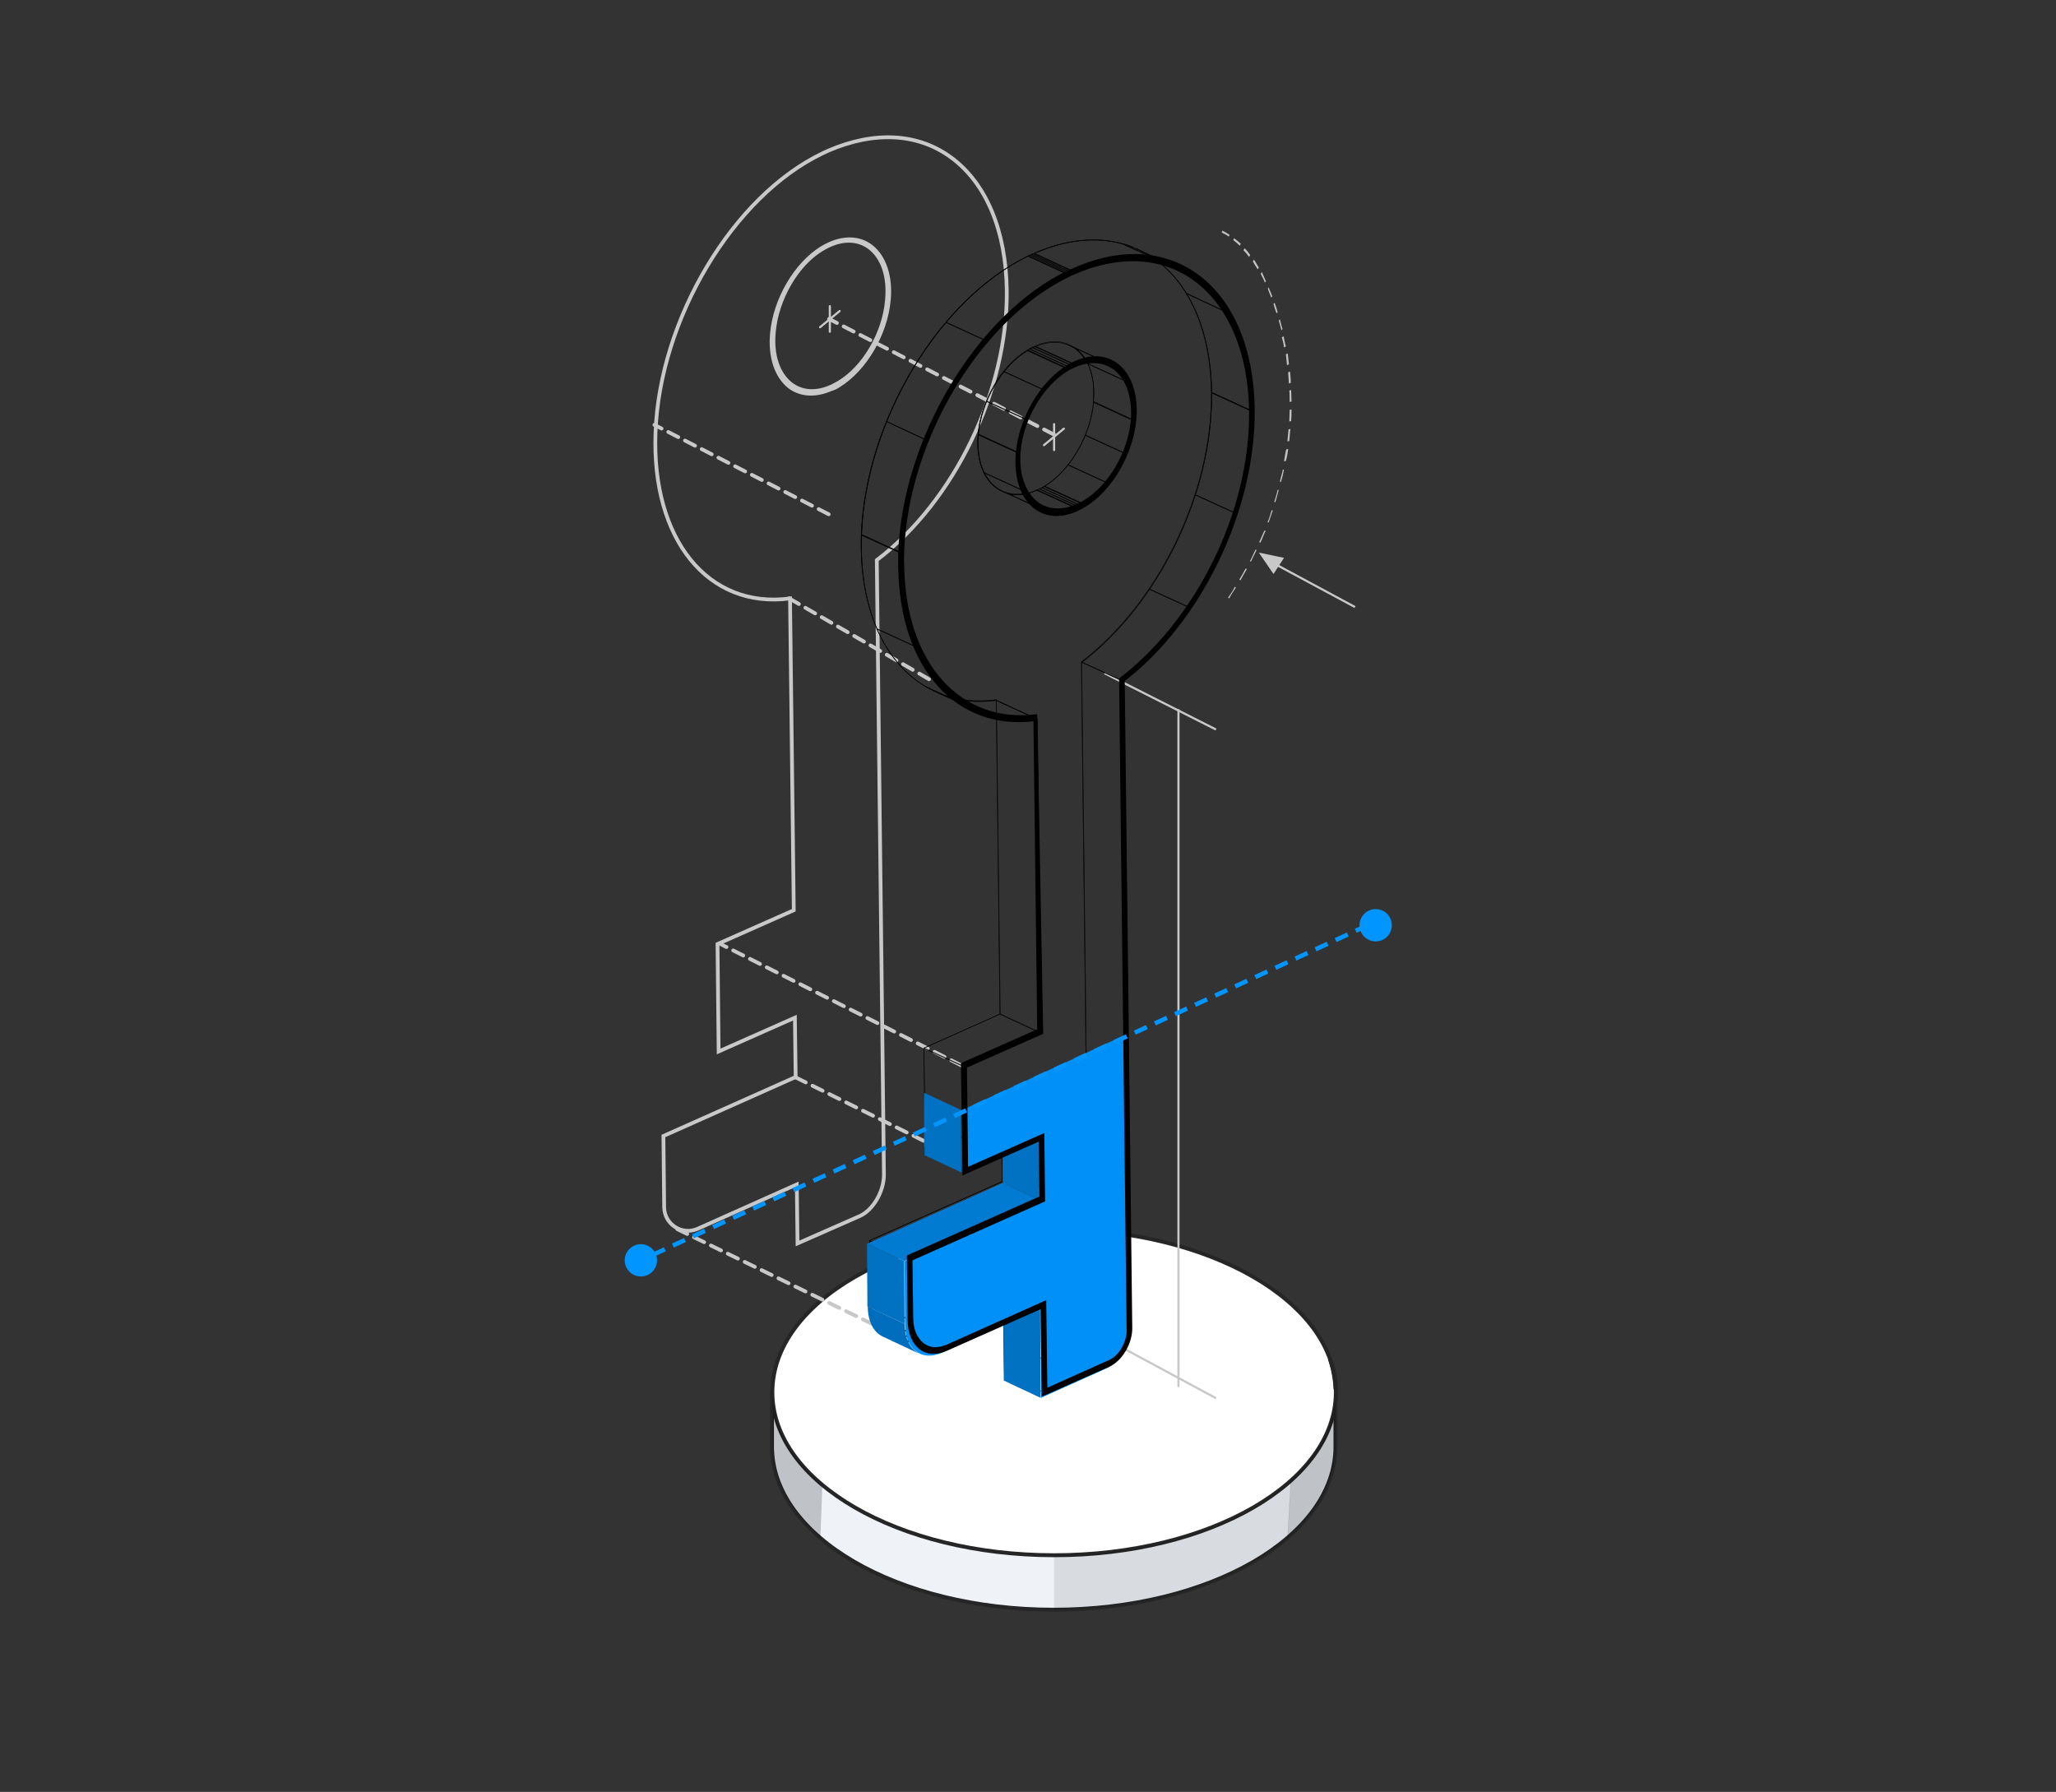<?xml version="1.0" encoding="utf-8"?>
<!-- Generator: Adobe Illustrator 24.3.0, SVG Export Plug-In . SVG Version: 6.00 Build 0)  -->
<svg version="1.1" id="Layer_1" xmlns="http://www.w3.org/2000/svg" xmlns:xlink="http://www.w3.org/1999/xlink" x="0px" y="0px"
	 viewBox="0 0 547.3 477" style="enable-background:new 0 0 547.3 477;" xml:space="preserve">
<rect x="0" y="0" width="547.3" height="477" fill="#333333" stroke="none"/>
<style type="text/css">
	.st0{fill:#EFF3F8;stroke:#262626;stroke-width:1.041;stroke-miterlimit:10;}
	.st1{fill:#FFFFFF;stroke:#262626;stroke-width:1.041;stroke-miterlimit:10;}
	.st2{fill:#C7D5E8;stroke:#262626;stroke-width:1.041;stroke-miterlimit:10;}
	.st3{opacity:0.2;enable-background:new    ;}
	.st4{opacity:0.1;enable-background:new    ;}
	.st5{enable-background:new    ;}
	.st6{fill:none;stroke:#C8C8C8;stroke-miterlimit:10;}
	.st7{fill:none;stroke:#C8C8C8;stroke-width:0.573;stroke-miterlimit:10;}
	.st8{fill:#C2C2C2;}
	.st9{fill:none;stroke:#C8C8C8;stroke-linecap:round;stroke-miterlimit:10;stroke-dasharray:3,2;}
	.st10{fill:#C8C8C8;}
	.st11{fill:none;stroke:#C8C8C8;stroke-width:0.573;stroke-linecap:round;stroke-miterlimit:10;}
	.st12{clip-path:url(#SVGID_2_);fill:none;stroke:#000000;stroke-width:0.25;stroke-miterlimit:10;}
	.st13{clip-path:url(#SVGID_4_);fill:none;stroke:#000000;stroke-width:0.25;stroke-miterlimit:10;}
	.st14{clip-path:url(#SVGID_6_);enable-background:new    ;}
	.st15{fill:none;stroke:#000000;stroke-width:0.25;stroke-miterlimit:10;}
	.st16{clip-path:url(#SVGID_8_);fill:none;stroke:#000000;stroke-width:0.25;stroke-miterlimit:10;}
	.st17{clip-path:url(#SVGID_10_);enable-background:new    ;}
	.st18{clip-path:url(#SVGID_12_);fill:none;stroke:#000000;stroke-width:0.25;stroke-miterlimit:10;}
	.st19{clip-path:url(#SVGID_14_);fill:none;stroke:#000000;stroke-width:0.25;stroke-miterlimit:10;}
	.st20{clip-path:url(#SVGID_16_);enable-background:new    ;}
	.st21{clip-path:url(#SVGID_18_);fill:none;stroke:#000000;stroke-width:0.25;stroke-miterlimit:10;}
	.st22{clip-path:url(#SVGID_20_);fill:none;stroke:#000000;stroke-width:0.25;stroke-miterlimit:10;}
	.st23{clip-path:url(#SVGID_22_);fill:none;stroke:#000000;stroke-width:0.25;stroke-miterlimit:10;}
	.st24{clip-path:url(#SVGID_24_);fill:none;stroke:#000000;stroke-width:0.25;stroke-miterlimit:10;}
	.st25{clip-path:url(#SVGID_26_);enable-background:new    ;}
	.st26{clip-path:url(#SVGID_28_);fill:none;stroke:#000000;stroke-width:0.25;stroke-miterlimit:10;}
	.st27{clip-path:url(#SVGID_30_);enable-background:new    ;}
	.st28{clip-path:url(#SVGID_32_);fill:none;stroke:#000000;stroke-width:0.25;stroke-miterlimit:10;}
	.st29{clip-path:url(#SVGID_34_);fill:none;stroke:#000000;stroke-width:0.25;stroke-miterlimit:10;}
	.st30{clip-path:url(#SVGID_36_);fill:none;stroke:#000000;stroke-width:0.25;stroke-miterlimit:10;}
	.st31{clip-path:url(#SVGID_38_);fill:none;stroke:#000000;stroke-width:0.25;stroke-miterlimit:10;}
	.st32{clip-path:url(#SVGID_40_);fill:none;stroke:#000000;stroke-width:0.25;stroke-miterlimit:10;}
	.st33{clip-path:url(#SVGID_42_);fill:none;stroke:#000000;stroke-width:0.25;stroke-miterlimit:10;}
	.st34{clip-path:url(#SVGID_44_);fill:none;stroke:#000000;stroke-width:0.25;stroke-miterlimit:10;}
	.st35{clip-path:url(#SVGID_46_);fill:none;stroke:#000000;stroke-width:0.25;stroke-miterlimit:10;}
	.st36{clip-path:url(#SVGID_48_);enable-background:new    ;}
	.st37{clip-path:url(#SVGID_50_);fill:none;stroke:#000000;stroke-width:0.25;stroke-miterlimit:10;}
	.st38{clip-path:url(#SVGID_52_);enable-background:new    ;}
	.st39{clip-path:url(#SVGID_54_);fill:none;stroke:#000000;stroke-width:0.25;stroke-miterlimit:10;}
	.st40{clip-path:url(#SVGID_56_);enable-background:new    ;}
	.st41{clip-path:url(#SVGID_58_);fill:none;stroke:#000000;stroke-width:0.25;stroke-miterlimit:10;}
	.st42{clip-path:url(#SVGID_60_);enable-background:new    ;}
	.st43{clip-path:url(#SVGID_62_);fill:none;stroke:#000000;stroke-width:0.25;stroke-miterlimit:10;}
	.st44{clip-path:url(#SVGID_64_);enable-background:new    ;}
	.st45{clip-path:url(#SVGID_66_);fill:none;stroke:#000000;stroke-width:0.25;stroke-miterlimit:10;}
	.st46{clip-path:url(#SVGID_68_);}
	.st47{fill:#0171C2;}
	.st48{clip-path:url(#SVGID_70_);enable-background:new    ;}
	.st49{fill:#016EBD;}
	.st50{fill:#017AD1;}
	.st51{clip-path:url(#SVGID_72_);enable-background:new    ;}
	.st52{fill:#0170C0;}
	.st53{fill:#0172C2;}
	.st54{fill:#0173C5;}
	.st55{fill:#0175C8;}
	.st56{fill:#0176CB;}
	.st57{clip-path:url(#SVGID_74_);enable-background:new    ;}
	.st58{clip-path:url(#SVGID_76_);enable-background:new    ;}
	.st59{clip-path:url(#SVGID_78_);enable-background:new    ;}
	.st60{fill:#0190F7;}
	.st61{fill:none;stroke:#0195FF;stroke-width:1.177;stroke-miterlimit:10;stroke-dasharray:3.532,2.355;}
	.st62{fill:#0195FF;}
</style>
<g>
	<path class="st0" d="M355.5,385.1c0,24-33.5,43.4-75,43.4s-75-19.5-75-43.4c0-0.3,0-13.2,0-13.5c0.8-23.5,34.1-29.9,75-29.9
		c40.5,0,73.4,3.5,74.9,26.9C355.5,369,355.5,384.6,355.5,385.1z"/>
	<ellipse class="st1" cx="280.6" cy="370.6" rx="75" ry="43.4"/>
	<g>
		<path class="st2" d="M355.5,369.8c0-0.7,0-1.2,0-1.4c-0.1-2.4-0.6-4.7-1.5-6.7C354.9,364.4,355.4,367.1,355.5,369.8z"/>
		<path class="st3" d="M342.7,409.3c8.1-7,12.8-15.3,12.8-24.3c0-0.4,0-9.2,0-13.9c-0.2,8.4-4.5,16.2-11.9,22.8L342.7,409.3z"/>
		<path class="st3" d="M218.9,395.3c-8.1-6.8-12.9-15-13.2-24c0,0.1,0,0.1,0,0.2c0,0.3,0,13.2,0,13.5c0,9,4.7,17.3,12.7,24.3
			L218.9,395.3z"/>
		<path class="st4" d="M343.7,394c-13.3,12-36.6,20-63.1,20v14.5c25.8,0,48.7-7.6,62.2-19.2L343.7,394z"/>
	</g>
</g>
<g>
	<g>
		<g>
			<g class="st5">
				<g>
					<path class="st6" d="M220.9,64.9c4.1-1.8,8.1-1.6,11.1,0.8c3.4,2.7,5.2,7.9,4.6,14.2c-0.8,8.9-6.3,18.4-13.3,22.7
						c-0.7,0.5-1.4,0.8-2.1,1c-4.1,1.8-8.1,1.6-11.1-0.7c-3.4-2.7-5.2-7.9-4.6-14.2c0.8-8.9,6.3-18.4,13.3-22.7
						C219.5,65.6,220.2,65.2,220.9,64.9z M236.1,79.9c0.6-6.2-1.1-11.2-4.5-13.9c-3-2.3-6.8-2.5-10.8-0.7c-0.7,0.3-1.3,0.7-1.9,1
						c-6.8,4-12.1,13.3-12.9,22c-0.6,6.2,1.1,11.2,4.5,13.9c3,2.3,6.8,2.5,10.8,0.7c0.7-0.3,1.3-0.7,1.9-1
						C229.9,98,235.4,88.7,236.1,79.9"/>
				</g>
				<g>
					<path class="st6" d="M253.3,42c9.3,6.9,14.5,19.5,14.7,35.3c0.3,26.6-13.9,56.1-34.6,71.8l1.9,163.6c0,4.5-2.9,9.4-6.4,11
						l-16.6,7.3l-0.2-15.7l-26.4,11.8c-4.1,1.8-8.8-1.1-8.9-5.7l-0.2-19l35.2-15.7l-0.2-15.8l-20.3,9l-0.3-28.6l20.3-9l-1-83
						c-21.8,2.9-36.9-15.7-35.8-44.2c1.1-30.1,20.6-62.9,44.5-74.3c0.5-0.2,1-0.5,1.5-0.7C232.8,34.8,244.4,35.4,253.3,42z"/>
				</g>
			</g>
		</g>
	</g>
	<line class="st7" x1="313.7" y1="188.8" x2="313.7" y2="369.2"/>
	<line class="st7" x1="294" y1="179.2" x2="323.7" y2="194.2"/>
	<line class="st7" x1="294" y1="356.2" x2="323.7" y2="372.2"/>
	<g>
		<g>
			<g>
				<path class="st8" d="M343.2,112.2c0-1,0.1-2.1,0.1-3.1l0.5-0.1c0,1,0,2.1-0.1,3.1L343.2,112.2z"/>
			</g>
			<g>
				<path class="st8" d="M342.7,117.5c0.1-1,0.2-2.2,0.3-3.2l0.5-0.1c-0.1,1-0.2,2.2-0.3,3.2L342.7,117.5z"/>
			</g>
			<g>
				<path class="st8" d="M341.8,122.8c0.2-1,0.3-2.2,0.6-3.2l0.5-0.1c-0.1,1-0.3,2.2-0.6,3.2L341.8,122.8z"/>
			</g>
			<g>
				<path class="st8" d="M340.7,128.2c0.2-1,0.6-2.2,0.8-3.2h0.3c-0.2,1.1-0.5,2.2-0.8,3.3L340.7,128.2z"/>
			</g>
			<g>
				<path class="st8" d="M339,80.9l0.3-0.3c0.3,0.8,0.6,1.7,0.8,2.5l-0.3,0.3C339.5,82.6,339.2,81.7,339,80.9z"/>
			</g>
			<g>
				<path class="st8" d="M339.2,133.6c0.3-1,0.7-2.2,0.9-3.2h0.3c-0.3,1.1-0.6,2.2-0.9,3.3L339.2,133.6z"/>
			</g>
			<g>
				<path class="st8" d="M337.7,76.5c0.3,0.8,0.7,1.6,1,2.4l-0.3,0.3c-0.3-0.8-0.7-1.6-0.9-2.4L337.7,76.5z"/>
			</g>
			<g>
				<path class="st8" d="M337.4,139c0.5-1,0.8-2.2,1.1-3.2l0.3,0.1c-0.3,1-0.8,2.2-1.1,3.2L337.4,139z"/>
			</g>
			<g>
				<path class="st8" d="M335.2,144.3c0.5-1,0.9-2.1,1.4-3.1l0.3,0.1c-0.5,1-0.9,2.2-1.4,3.2L335.2,144.3z"/>
			</g>
			<g>
				<path class="st8" d="M332.7,149.4c0.6-1,1-2.1,1.5-3.1l0.3,0.1c-0.5,1-1,2.1-1.5,3.1L332.7,149.4z"/>
			</g>
			<g>
				<path class="st8" d="M332.8,67.9l-0.3,0.5c-0.5-0.7-1-1.3-1.5-1.8l0.3-0.5C331.9,66.6,332.3,67.2,332.8,67.9z"/>
			</g>
			<g>
				<path class="st8" d="M329.9,154.3c0.6-1,1.1-1.9,1.7-3l0.3,0.2c-0.6,1-1.1,1.9-1.7,3L329.9,154.3z"/>
			</g>
			<g>
				<path class="st8" d="M330.3,64.9l-0.3,0.5c-0.6-0.6-1.1-1-1.7-1.5l0.2-0.5C329.1,63.9,329.7,64.3,330.3,64.9z"/>
			</g>
			<g>
				<path class="st8" d="M326.9,159.1c0.6-0.9,1.3-1.8,1.8-2.9l0.3,0.2c-0.6,0.9-1.3,1.9-1.8,2.9L326.9,159.1z"/>
			</g>
			<g>
				<path class="st8" d="M327.3,62.5l-0.2,0.5c-0.6-0.5-1.3-0.8-1.9-1.1l0.2-0.5C326,61.7,326.7,62.1,327.3,62.5z"/>
			</g>
			<g>
				<path class="st8" d="M335.1,71.2l-0.3,0.5c-0.5-0.7-0.9-1.4-1.3-2.1l0.3-0.5C334.3,69.8,334.6,70.5,335.1,71.2z"/>
			</g>
			<g>
				<path class="st8" d="M337,74.9l-0.3,0.3c-0.3-0.8-0.7-1.5-1.1-2.3l0.3-0.5C336.3,73.4,336.7,74.2,337,74.9z"/>
			</g>
			<g>
				<path class="st8" d="M341.4,87.6l-0.3,0.3c-0.2-0.9-0.5-1.8-0.7-2.6l0.3-0.3C340.9,85.7,341.1,86.7,341.4,87.6z"/>
			</g>
			<g>
				<path class="st8" d="M341.8,92.5c-0.1-0.9-0.3-1.8-0.6-2.7l0.5-0.3c0.2,0.9,0.3,1.8,0.6,2.7L341.8,92.5z"/>
			</g>
			<g>
				<path class="st8" d="M342.6,97.2c-0.1-0.9-0.2-1.9-0.3-2.9l0.5-0.2c0.1,0.9,0.2,1.9,0.3,2.9L342.6,97.2z"/>
			</g>
			<g>
				<path class="st8" d="M343.1,102.1c-0.1-1-0.1-1.9-0.2-3l0.5-0.2c0.1,1,0.2,1.9,0.2,3L343.1,102.1z"/>
			</g>
			<g>
				<path class="st8" d="M343.3,107c0-1,0-2.1-0.1-3l0.5-0.2c0,1,0.1,2.1,0.1,3.1L343.3,107z"/>
			</g>
		</g>
	</g>
	<line class="st9" x1="247.3" y1="180.8" x2="209.4" y2="158.9"/>
	<line class="st9" x1="255.9" y1="283.6" x2="191.6" y2="251.2"/>
	<line class="st9" x1="220.6" y1="136.9" x2="174.2" y2="113.1"/>
	<line class="st9" x1="280.6" y1="115.7" x2="220.7" y2="84.9"/>
	<line class="st9" x1="241.4" y1="356.9" x2="180.3" y2="327.2"/>
	<g>
		<line class="st7" x1="338.4" y1="149.6" x2="360.7" y2="161.6"/>
		<polygon class="st10" points="335.1,147.1 339,152.8 341.8,148.5 		"/>
	</g>
	<g>
		<line class="st11" x1="220.9" y1="81.5" x2="220.9" y2="88.3"/>
		<line class="st11" x1="218.3" y1="87.1" x2="223.5" y2="82.8"/>
	</g>
	<g>
		<line class="st11" x1="280.6" y1="112.9" x2="280.6" y2="119.8"/>
		<line class="st11" x1="277.9" y1="118.5" x2="283.2" y2="114.1"/>
	</g>
	<line class="st9" x1="211.8" y1="286.8" x2="256.4" y2="308.9"/>
</g>
<g>
	<g>
		<g class="st5">
			<g class="st5">
				<g>
					<defs>
						<path id="SVGID_1_" d="M275.2,67.4c25.8-11.5,46.9,5.1,47.3,37c0.3,27.1-14.4,56.4-34.6,71.8l2,172.8c0,3.7-2.4,7.9-5.4,9.2
							l-17.2,7.7l-0.3-23.3l-25.7,11.5c-5.3,2.4-9.6-1-9.7-7.6l-0.2-16.3l35.3-15.7l-0.2-16.4l-20.3,9l-0.3-28.2l20.3-9l-1-83.6
							c-21.3,2.9-37-14.7-35.9-44c1.1-30.2,20.5-62.6,44.4-74.2C274.2,67.9,274.7,67.7,275.2,67.4z M291,107
							c1.1-12.2-6.4-18.9-15.5-14.8c-0.7,0.3-1.3,0.6-2,1c-6.9,4.1-12.3,13.5-13.1,22.4c-1,12.2,6.4,18.9,15.6,14.8
							c0.7-0.3,1.3-0.6,2-1C284.8,125.2,290.2,115.9,291,107"/>
					</defs>
					<clipPath id="SVGID_2_">
						<use xlink:href="#SVGID_1_"  style="overflow:visible;"/>
					</clipPath>
					<path class="st12" d="M275.2,67.4c25.8-11.5,46.9,5.1,47.3,37c0.3,27.1-14.4,56.4-34.6,71.8l2,172.8c0,3.7-2.4,7.9-5.4,9.2
						l-17.2,7.7l-0.3-23.3l-25.7,11.5c-5.3,2.4-9.6-1-9.7-7.6l-0.2-16.3l35.3-15.7l-0.2-16.4l-20.3,9l-0.3-28.2l20.3-9l-1-83.6
						c-21.3,2.9-37-14.7-35.9-44c1.1-30.2,20.5-62.6,44.4-74.2C274.2,67.9,274.7,67.7,275.2,67.4z M291,107
						c1.1-12.2-6.4-18.9-15.5-14.8c-0.7,0.3-1.3,0.6-2,1c-6.9,4.1-12.3,13.5-13.1,22.4c-1,12.2,6.4,18.9,15.6,14.8
						c0.7-0.3,1.3-0.6,2-1C284.8,125.2,290.2,115.9,291,107"/>
				</g>
			</g>
			<g class="st5">
				<g>
					<defs>
						<path id="SVGID_3_" d="M286.1,72.5c25.8-11.5,46.9,5.1,47.3,37c0.3,27.1-14.4,56.4-34.6,71.8l2,172.8c0,3.7-2.4,7.9-5.4,9.2
							l-17.2,7.7l-0.3-23.3l-25.7,11.5c-5.3,2.4-9.6-1-9.7-7.6l-0.2-16.3l35.3-15.7l-0.2-16.4l-20.3,9l-0.3-28.2l20.3-9l-1-83.6
							c-21.3,2.9-37-14.7-35.9-44c1.1-30.2,20.5-62.6,44.4-74.2C285.1,72.9,285.6,72.7,286.1,72.5z M301.9,112
							c1.1-12.2-6.4-18.9-15.5-14.8c-0.7,0.3-1.3,0.6-2,1c-6.9,4.1-12.3,13.5-13.1,22.4c-1,12.2,6.4,18.9,15.6,14.8
							c0.7-0.3,1.3-0.6,2-1C295.7,130.2,301.1,120.9,301.9,112"/>
					</defs>
					<clipPath id="SVGID_4_">
						<use xlink:href="#SVGID_3_"  style="overflow:visible;"/>
					</clipPath>
					<path class="st13" d="M286.1,72.5c25.8-11.5,46.9,5.1,47.3,37c0.3,27.1-14.4,56.4-34.6,71.8l2,172.8c0,3.7-2.4,7.9-5.4,9.2
						l-17.2,7.7l-0.3-23.3l-25.7,11.5c-5.3,2.4-9.6-1-9.7-7.6l-0.2-16.3l35.3-15.7l-0.2-16.4l-20.3,9l-0.3-28.2l20.3-9l-1-83.6
						c-21.3,2.9-37-14.7-35.9-44c1.1-30.2,20.5-62.6,44.4-74.2C285.1,72.9,285.6,72.7,286.1,72.5z M301.9,112
						c1.1-12.2-6.4-18.9-15.5-14.8c-0.7,0.3-1.3,0.6-2,1c-6.9,4.1-12.3,13.5-13.1,22.4c-1,12.2,6.4,18.9,15.6,14.8
						c0.7-0.3,1.3-0.6,2-1C295.7,130.2,301.1,120.9,301.9,112"/>
				</g>
			</g>
			<g class="st5">
				<g>
					<defs>
						<path id="SVGID_5_" d="M313.8,71.4c11.7,5.4,19.4,19,19.6,38.1c0.3,27.1-14.4,56.4-34.6,71.8l-10.9-5
							c20.2-15.3,34.9-44.7,34.6-71.8c-0.2-19.1-7.9-32.8-19.6-38.1C306.1,67.9,310.5,69.9,313.8,71.4z"/>
					</defs>
					<clipPath id="SVGID_6_">
						<use xlink:href="#SVGID_5_"  style="overflow:visible;"/>
					</clipPath>
					<g class="st14">
						<g>
							<path class="st15" d="M286.1,72.5l-10.9-5c25.8-11.5,46.9,5.1,47.3,37l10.9,5C333,77.6,311.8,61,286.1,72.5z"/>
							<line class="st15" x1="326.7" y1="83.2" x2="315.8" y2="78.1"/>
						</g>
						<g>
							<path class="st15" d="M333.4,109.5l-10.9-5c0.3,27.1-14.4,56.4-34.6,71.8l10.9,5C319,165.9,333.7,136.5,333.4,109.5z"/>
							<line class="st15" x1="329.1" y1="136.7" x2="318.1" y2="131.7"/>
							<line class="st15" x1="316.8" y1="161.8" x2="305.9" y2="156.8"/>
						</g>
					</g>
				</g>
				<g>
					<defs>
						<path id="SVGID_7_" d="M313.8,71.4c11.7,5.4,19.4,19,19.6,38.1c0.3,27.1-14.4,56.4-34.6,71.8l-10.9-5
							c20.2-15.3,34.9-44.7,34.6-71.8c-0.2-19.1-7.9-32.8-19.6-38.1C306.1,67.9,310.5,69.9,313.8,71.4z"/>
					</defs>
					<clipPath id="SVGID_8_">
						<use xlink:href="#SVGID_7_"  style="overflow:visible;"/>
					</clipPath>
					<path class="st16" d="M313.8,71.4c11.7,5.4,19.4,19,19.6,38.1c0.3,27.1-14.4,56.4-34.6,71.8l-10.9-5
						c20.2-15.3,34.9-44.7,34.6-71.8c-0.2-19.1-7.9-32.8-19.6-38.1C306.1,67.9,310.5,69.9,313.8,71.4z"/>
				</g>
			</g>
			<g class="st5">
				<g>
					<defs>
						<path id="SVGID_9_" d="M302.9,66.3l10.9,5c-7.8-3.6-17.4-3.5-27.7,1.1l-10.9-5C285.5,62.9,295.1,62.8,302.9,66.3z"/>
					</defs>
					<clipPath id="SVGID_10_">
						<use xlink:href="#SVGID_9_"  style="overflow:visible;"/>
					</clipPath>
					<g class="st17">
						<g>
							<path class="st15" d="M286.1,72.5l-10.9-5c25.8-11.5,46.9,5.1,47.3,37l10.9,5C333,77.6,311.8,61,286.1,72.5z"/>
							<line class="st15" x1="309.7" y1="69.9" x2="298.8" y2="64.9"/>
						</g>
					</g>
				</g>
				<g>
					<defs>
						<path id="SVGID_11_" d="M302.9,66.3l10.9,5c-7.8-3.6-17.4-3.5-27.7,1.1l-10.9-5C285.5,62.9,295.1,62.8,302.9,66.3z"/>
					</defs>
					<clipPath id="SVGID_12_">
						<use xlink:href="#SVGID_11_"  style="overflow:visible;"/>
					</clipPath>
					<path class="st18" d="M302.9,66.3l10.9,5c-7.8-3.6-17.4-3.5-27.7,1.1l-10.9-5C285.5,62.9,295.1,62.8,302.9,66.3z"/>
				</g>
			</g>
			<g class="st5">
				<g>
					<defs>
						<polygon id="SVGID_13_" points="298.8,181.2 300.8,354 289.9,349 287.9,176.2 						"/>
					</defs>
					<clipPath id="SVGID_14_">
						<use xlink:href="#SVGID_13_"  style="overflow:visible;"/>
					</clipPath>
					<polygon class="st19" points="298.8,181.2 300.8,354 289.9,349 287.9,176.2 					"/>
				</g>
			</g>
			<g class="st5">
				<g>
					<defs>
						<path id="SVGID_15_" d="M300.8,354c0,3.7-2.4,7.9-5.4,9.2l-10.9-5c3-1.3,5.4-5.5,5.4-9.2L300.8,354z"/>
					</defs>
					<clipPath id="SVGID_16_">
						<use xlink:href="#SVGID_15_"  style="overflow:visible;"/>
					</clipPath>
					<g class="st20">
						<g>
							<path class="st15" d="M300.8,354l-10.9-5c0,3.7-2.4,7.9-5.4,9.2l10.9,5C298.5,361.9,300.9,357.8,300.8,354z"/>
							<line class="st15" x1="300.1" y1="357.8" x2="289.2" y2="352.8"/>
							<line class="st15" x1="298.2" y1="361.1" x2="287.3" y2="356.1"/>
						</g>
					</g>
				</g>
				<g>
					<defs>
						<path id="SVGID_17_" d="M300.8,354c0,3.7-2.4,7.9-5.4,9.2l-10.9-5c3-1.3,5.4-5.5,5.4-9.2L300.8,354z"/>
					</defs>
					<clipPath id="SVGID_18_">
						<use xlink:href="#SVGID_17_"  style="overflow:visible;"/>
					</clipPath>
					<path class="st21" d="M300.8,354c0,3.7-2.4,7.9-5.4,9.2l-10.9-5c3-1.3,5.4-5.5,5.4-9.2L300.8,354z"/>
				</g>
			</g>
			<g class="st5">
				<g>
					<defs>
						<polygon id="SVGID_19_" points="295.4,363.2 278.2,370.9 267.3,365.9 284.5,358.2 						"/>
					</defs>
					<clipPath id="SVGID_20_">
						<use xlink:href="#SVGID_19_"  style="overflow:visible;"/>
					</clipPath>
					<polygon class="st22" points="295.4,363.2 278.2,370.9 267.3,365.9 284.5,358.2 					"/>
				</g>
			</g>
			<g class="st5">
				<g>
					<defs>
						<polygon id="SVGID_21_" points="278.2,370.9 267.3,365.9 267,342.6 277.9,347.7 						"/>
					</defs>
					<clipPath id="SVGID_22_">
						<use xlink:href="#SVGID_21_"  style="overflow:visible;"/>
					</clipPath>
					<polygon class="st23" points="278.2,370.9 267.3,365.9 267,342.6 277.9,347.7 					"/>
				</g>
			</g>
			<g class="st5">
				<g>
					<defs>
						<polygon id="SVGID_23_" points="277.9,347.7 252.2,359.1 241.3,354.1 267,342.6 						"/>
					</defs>
					<clipPath id="SVGID_24_">
						<use xlink:href="#SVGID_23_"  style="overflow:visible;"/>
					</clipPath>
					<polygon class="st24" points="277.9,347.7 252.2,359.1 241.3,354.1 267,342.6 					"/>
				</g>
			</g>
			<g class="st5">
				<g>
					<defs>
						<path id="SVGID_25_" d="M246.5,359.3l-10.9-5c-2.4-1.1-4-3.9-4-7.8l10.9,5C242.5,355.4,244.1,358.2,246.5,359.3z"/>
					</defs>
					<clipPath id="SVGID_26_">
						<use xlink:href="#SVGID_25_"  style="overflow:visible;"/>
					</clipPath>
					<g class="st25">
						<g>
							<path class="st15" d="M252.2,359.1l-10.9-5c-5.3,2.4-9.6-1-9.7-7.6l10.9,5C242.6,358.1,246.9,361.5,252.2,359.1z"/>
							<line class="st15" x1="243.9" y1="356.9" x2="233" y2="351.9"/>
						</g>
					</g>
				</g>
				<g>
					<defs>
						<path id="SVGID_27_" d="M246.5,359.3l-10.9-5c-2.4-1.1-4-3.9-4-7.8l10.9,5C242.5,355.4,244.1,358.2,246.5,359.3z"/>
					</defs>
					<clipPath id="SVGID_28_">
						<use xlink:href="#SVGID_27_"  style="overflow:visible;"/>
					</clipPath>
					<path class="st26" d="M246.5,359.3l-10.9-5c-2.4-1.1-4-3.9-4-7.8l10.9,5C242.5,355.4,244.1,358.2,246.5,359.3z"/>
				</g>
			</g>
			<g class="st5">
				<g>
					<defs>
						<path id="SVGID_29_" d="M235.6,354.3c1.6,0.7,3.6,0.7,5.7-0.2l10.9,5c-2.1,0.9-4.1,1-5.7,0.2
							C243.2,357.8,238.9,355.8,235.6,354.3z"/>
					</defs>
					<clipPath id="SVGID_30_">
						<use xlink:href="#SVGID_29_"  style="overflow:visible;"/>
					</clipPath>
					<g class="st27">
						<g>
							<path class="st15" d="M252.2,359.1l-10.9-5c-5.3,2.4-9.6-1-9.7-7.6l10.9,5C242.6,358.1,246.9,361.5,252.2,359.1z"/>
							<line class="st15" x1="247.3" y1="359.6" x2="236.4" y2="354.6"/>
						</g>
					</g>
				</g>
				<g>
					<defs>
						<path id="SVGID_31_" d="M235.6,354.3c1.6,0.7,3.6,0.7,5.7-0.2l10.9,5c-2.1,0.9-4.1,1-5.7,0.2
							C243.2,357.8,238.9,355.8,235.6,354.3z"/>
					</defs>
					<clipPath id="SVGID_32_">
						<use xlink:href="#SVGID_31_"  style="overflow:visible;"/>
					</clipPath>
					<path class="st28" d="M235.6,354.3c1.6,0.7,3.6,0.7,5.7-0.2l10.9,5c-2.1,0.9-4.1,1-5.7,0.2
						C243.2,357.8,238.9,355.8,235.6,354.3z"/>
				</g>
			</g>
			<g class="st5">
				<g>
					<defs>
						<polygon id="SVGID_33_" points="242.5,351.5 231.6,346.5 231.4,330.2 242.3,335.2 						"/>
					</defs>
					<clipPath id="SVGID_34_">
						<use xlink:href="#SVGID_33_"  style="overflow:visible;"/>
					</clipPath>
					<polygon class="st29" points="242.5,351.5 231.6,346.5 231.4,330.2 242.3,335.2 					"/>
				</g>
			</g>
			<g class="st5">
				<g>
					<defs>
						<polygon id="SVGID_35_" points="242.3,335.2 231.4,330.2 266.7,314.5 277.6,319.5 						"/>
					</defs>
					<clipPath id="SVGID_36_">
						<use xlink:href="#SVGID_35_"  style="overflow:visible;"/>
					</clipPath>
					<polygon class="st30" points="242.3,335.2 231.4,330.2 266.7,314.5 277.6,319.5 					"/>
				</g>
			</g>
			<g class="st5">
				<g>
					<defs>
						<polygon id="SVGID_37_" points="277.6,319.5 266.7,314.5 266.5,298.1 277.4,303.1 						"/>
					</defs>
					<clipPath id="SVGID_38_">
						<use xlink:href="#SVGID_37_"  style="overflow:visible;"/>
					</clipPath>
					<polygon class="st31" points="277.6,319.5 266.7,314.5 266.5,298.1 277.4,303.1 					"/>
				</g>
			</g>
			<g class="st5">
				<g>
					<defs>
						<polygon id="SVGID_39_" points="277.4,303.1 257.1,312.1 246.2,307.1 266.5,298.1 						"/>
					</defs>
					<clipPath id="SVGID_40_">
						<use xlink:href="#SVGID_39_"  style="overflow:visible;"/>
					</clipPath>
					<polygon class="st32" points="277.4,303.1 257.1,312.1 246.2,307.1 266.5,298.1 					"/>
				</g>
			</g>
			<g class="st5">
				<g>
					<defs>
						<polygon id="SVGID_41_" points="257.1,312.1 246.2,307.1 245.9,279 256.8,284 						"/>
					</defs>
					<clipPath id="SVGID_42_">
						<use xlink:href="#SVGID_41_"  style="overflow:visible;"/>
					</clipPath>
					<polygon class="st33" points="257.1,312.1 246.2,307.1 245.9,279 256.8,284 					"/>
				</g>
			</g>
			<g class="st5">
				<g>
					<defs>
						<polygon id="SVGID_43_" points="256.8,284 245.9,279 266.1,269.9 277.1,275 						"/>
					</defs>
					<clipPath id="SVGID_44_">
						<use xlink:href="#SVGID_43_"  style="overflow:visible;"/>
					</clipPath>
					<polygon class="st34" points="256.8,284 245.9,279 266.1,269.9 277.1,275 					"/>
				</g>
			</g>
			<g class="st5">
				<g>
					<defs>
						<polygon id="SVGID_45_" points="277.1,275 266.1,269.9 265.1,186.3 276.1,191.4 						"/>
					</defs>
					<clipPath id="SVGID_46_">
						<use xlink:href="#SVGID_45_"  style="overflow:visible;"/>
					</clipPath>
					<polygon class="st35" points="277.1,275 266.1,269.9 265.1,186.3 276.1,191.4 					"/>
				</g>
			</g>
			<g class="st5">
				<g>
					<defs>
						<path id="SVGID_47_" d="M259.7,189.1l-10.9-5c-12.4-5.7-20.3-20.7-19.6-41.8c1.1-30.2,20.5-62.6,44.4-74.2
							c0.5-0.2,1-0.5,1.5-0.7l10.9,5c-0.5,0.2-1,0.5-1.5,0.7c-23.9,11.6-43.3,44-44.4,74.2C239.4,168.4,247.3,183.4,259.7,189.1z"/>
					</defs>
					<clipPath id="SVGID_48_">
						<use xlink:href="#SVGID_47_"  style="overflow:visible;"/>
					</clipPath>
					<g class="st36">
						<g>
							<path class="st15" d="M276.1,191.4l-10.9-5c-21.3,2.9-37-14.7-35.9-44l10.9,5C239.1,176.6,254.8,194.2,276.1,191.4z"/>
							<line class="st15" x1="257.1" y1="187.7" x2="246.2" y2="182.7"/>
							<line class="st15" x1="244.3" y1="172.4" x2="233.4" y2="167.4"/>
						</g>
						<g>
							<path class="st15" d="M240.2,147.3l-10.9-5c1.1-30.2,20.5-62.6,44.4-74.2l10.9,5C260.7,84.7,241.3,117.1,240.2,147.3z"/>
							<line class="st15" x1="246.9" y1="117.3" x2="236" y2="112.2"/>
							<line class="st15" x1="262.7" y1="90.8" x2="251.8" y2="85.8"/>
						</g>
						<g>
							<path class="st15" d="M284.6,73.2l-10.9-5c0.5-0.2,1-0.5,1.5-0.7l10.9,5C285.6,72.7,285.1,72.9,284.6,73.2z"/>
							<line class="st15" x1="285.1" y1="72.9" x2="274.2" y2="67.9"/>
							<line class="st15" x1="285.6" y1="72.7" x2="274.7" y2="67.7"/>
						</g>
					</g>
				</g>
				<g>
					<defs>
						<path id="SVGID_49_" d="M259.7,189.1l-10.9-5c-12.4-5.7-20.3-20.7-19.6-41.8c1.1-30.2,20.5-62.6,44.4-74.2
							c0.5-0.2,1-0.5,1.5-0.7l10.9,5c-0.5,0.2-1,0.5-1.5,0.7c-23.9,11.6-43.3,44-44.4,74.2C239.4,168.4,247.3,183.4,259.7,189.1z"/>
					</defs>
					<clipPath id="SVGID_50_">
						<use xlink:href="#SVGID_49_"  style="overflow:visible;"/>
					</clipPath>
					<path class="st37" d="M259.7,189.1l-10.9-5c-12.4-5.7-20.3-20.7-19.6-41.8c1.1-30.2,20.5-62.6,44.4-74.2c0.5-0.2,1-0.5,1.5-0.7
						l10.9,5c-0.5,0.2-1,0.5-1.5,0.7c-23.9,11.6-43.3,44-44.4,74.2C239.4,168.4,247.3,183.4,259.7,189.1z"/>
				</g>
			</g>
			<g class="st5">
				<g>
					<defs>
						<path id="SVGID_51_" d="M248.8,184.1c4.8,2.2,10.4,3,16.3,2.2l10.9,5c-6,0.8-11.5,0-16.3-2.2
							C256.5,187.6,252.1,185.6,248.8,184.1z"/>
					</defs>
					<clipPath id="SVGID_52_">
						<use xlink:href="#SVGID_51_"  style="overflow:visible;"/>
					</clipPath>
					<g class="st38">
						<g>
							<path class="st15" d="M276.1,191.4l-10.9-5c-21.3,2.9-37-14.7-35.9-44l10.9,5C239.1,176.6,254.8,194.2,276.1,191.4z"/>
						</g>
					</g>
				</g>
				<g>
					<defs>
						<path id="SVGID_53_" d="M248.8,184.1c4.8,2.2,10.4,3,16.3,2.2l10.9,5c-6,0.8-11.5,0-16.3-2.2
							C256.5,187.6,252.1,185.6,248.8,184.1z"/>
					</defs>
					<clipPath id="SVGID_54_">
						<use xlink:href="#SVGID_53_"  style="overflow:visible;"/>
					</clipPath>
					<path class="st39" d="M248.8,184.1c4.8,2.2,10.4,3,16.3,2.2l10.9,5c-6,0.8-11.5,0-16.3-2.2
						C256.5,187.6,252.1,185.6,248.8,184.1z"/>
				</g>
			</g>
			<g class="st5">
				<g>
					<defs>
						<path id="SVGID_55_" d="M295.5,96.9c-2.6-1.2-5.7-1.2-9.2,0.4c-0.7,0.3-1.3,0.6-2,1c-6.9,4.1-12.3,13.5-13.1,22.4
							c-0.7,7.7,2,13.1,6.4,15.1l-10.9-5c-4.4-2-7-7.5-6.4-15.1c0.8-8.9,6.2-18.2,13.1-22.4c0.7-0.4,1.3-0.8,2-1
							c3.4-1.5,6.6-1.6,9.2-0.4C287.9,93.3,292.2,95.3,295.5,96.9z"/>
					</defs>
					<clipPath id="SVGID_56_">
						<use xlink:href="#SVGID_55_"  style="overflow:visible;"/>
					</clipPath>
					<g class="st40">
						<g>
							<path class="st15" d="M301.9,112l-10.9-5c1.1-12.2-6.4-18.9-15.5-14.8l10.9,5C295.5,93.1,303,99.8,301.9,112z"/>
							<line class="st15" x1="294.7" y1="96.5" x2="283.8" y2="91.5"/>
						</g>
						<g>
							<path class="st15" d="M286.4,97.2l-10.9-5c-0.7,0.3-1.3,0.6-2,1l10.9,5C285,97.9,285.7,97.5,286.4,97.2z"/>
							<line class="st15" x1="285.7" y1="97.5" x2="274.8" y2="92.5"/>
							<line class="st15" x1="285" y1="97.9" x2="274.1" y2="92.9"/>
						</g>
						<g>
							<path class="st15" d="M284.4,98.3l-10.9-5c-6.9,4.1-12.3,13.5-13.1,22.4l10.9,5C272,111.7,277.5,102.4,284.4,98.3z"/>
							<line class="st15" x1="278.1" y1="103.9" x2="267.2" y2="98.9"/>
							<line class="st15" x1="273.5" y1="111.8" x2="262.6" y2="106.8"/>
						</g>
						<g>
							<path class="st15" d="M271.3,120.6l-10.9-5c-1,12.2,6.4,18.9,15.6,14.8l10.9,5C277.6,139.5,270.2,132.8,271.3,120.6z"/>
							<line class="st15" x1="272.8" y1="130.8" x2="261.9" y2="125.8"/>
						</g>
					</g>
				</g>
				<g>
					<defs>
						<path id="SVGID_57_" d="M295.5,96.9c-2.6-1.2-5.7-1.2-9.2,0.4c-0.7,0.3-1.3,0.6-2,1c-6.9,4.1-12.3,13.5-13.1,22.4
							c-0.7,7.7,2,13.1,6.4,15.1l-10.9-5c-4.4-2-7-7.5-6.4-15.1c0.8-8.9,6.2-18.2,13.1-22.4c0.7-0.4,1.3-0.8,2-1
							c3.4-1.5,6.6-1.6,9.2-0.4C287.9,93.3,292.2,95.3,295.5,96.9z"/>
					</defs>
					<clipPath id="SVGID_58_">
						<use xlink:href="#SVGID_57_"  style="overflow:visible;"/>
					</clipPath>
					<path class="st41" d="M295.5,96.9c-2.6-1.2-5.7-1.2-9.2,0.4c-0.7,0.3-1.3,0.6-2,1c-6.9,4.1-12.3,13.5-13.1,22.4
						c-0.7,7.7,2,13.1,6.4,15.1l-10.9-5c-4.4-2-7-7.5-6.4-15.1c0.8-8.9,6.2-18.2,13.1-22.4c0.7-0.4,1.3-0.8,2-1
						c3.4-1.5,6.6-1.6,9.2-0.4C287.9,93.3,292.2,95.3,295.5,96.9z"/>
				</g>
			</g>
			<g class="st5">
				<g>
					<defs>
						<path id="SVGID_59_" d="M284.6,91.8l10.9,5c4.4,2,7,7.5,6.4,15.1l-10.9-5C291.7,99.3,289,93.8,284.6,91.8z"/>
					</defs>
					<clipPath id="SVGID_60_">
						<use xlink:href="#SVGID_59_"  style="overflow:visible;"/>
					</clipPath>
					<g class="st42">
						<g>
							<path class="st15" d="M301.9,112l-10.9-5c1.1-12.2-6.4-18.9-15.5-14.8l10.9,5C295.5,93.1,303,99.8,301.9,112z"/>
							<line class="st15" x1="300.4" y1="101.8" x2="289.5" y2="96.8"/>
						</g>
					</g>
				</g>
				<g>
					<defs>
						<path id="SVGID_61_" d="M284.6,91.8l10.9,5c4.4,2,7,7.5,6.4,15.1l-10.9-5C291.7,99.3,289,93.8,284.6,91.8z"/>
					</defs>
					<clipPath id="SVGID_62_">
						<use xlink:href="#SVGID_61_"  style="overflow:visible;"/>
					</clipPath>
					<path class="st43" d="M284.6,91.8l10.9,5c4.4,2,7,7.5,6.4,15.1l-10.9-5C291.7,99.3,289,93.8,284.6,91.8z"/>
				</g>
			</g>
			<g class="st5">
				<g>
					<defs>
						<path id="SVGID_63_" d="M277.7,135.8l-10.9-5c2.6,1.2,5.8,1.2,9.2-0.4c0.7-0.3,1.3-0.6,2-1c6.9-4.1,12.3-13.5,13.1-22.4
							l10.9,5c-0.8,8.9-6.2,18.2-13.1,22.4c-0.7,0.4-1.3,0.8-2,1C283.4,136.9,280.2,137,277.7,135.8z"/>
					</defs>
					<clipPath id="SVGID_64_">
						<use xlink:href="#SVGID_63_"  style="overflow:visible;"/>
					</clipPath>
					<g class="st44">
						<g>
							<path class="st15" d="M271.3,120.6l-10.9-5c-1,12.2,6.4,18.9,15.6,14.8l10.9,5C277.6,139.5,270.2,132.8,271.3,120.6z"/>
							<line class="st15" x1="278.5" y1="136.1" x2="267.6" y2="131.1"/>
						</g>
						<g>
							<path class="st15" d="M286.8,135.4l-10.9-5c0.7-0.3,1.3-0.6,2-1l10.9,5C288.1,134.8,287.5,135.1,286.8,135.4z"/>
							<line class="st15" x1="287.5" y1="135.1" x2="276.6" y2="130.1"/>
							<line class="st15" x1="288.1" y1="134.8" x2="277.2" y2="129.7"/>
						</g>
						<g>
							<path class="st15" d="M288.8,134.4l-10.9-5c6.9-4.1,12.3-13.5,13.1-22.4l10.9,5C301.1,120.9,295.7,130.2,288.8,134.4z"/>
							<line class="st15" x1="295.1" y1="128.7" x2="284.2" y2="123.7"/>
							<line class="st15" x1="299.7" y1="120.8" x2="288.8" y2="115.8"/>
						</g>
					</g>
				</g>
				<g>
					<defs>
						<path id="SVGID_65_" d="M277.7,135.8l-10.9-5c2.6,1.2,5.8,1.2,9.2-0.4c0.7-0.3,1.3-0.6,2-1c6.9-4.1,12.3-13.5,13.1-22.4
							l10.9,5c-0.8,8.9-6.2,18.2-13.1,22.4c-0.7,0.4-1.3,0.8-2,1C283.4,136.9,280.2,137,277.7,135.8z"/>
					</defs>
					<clipPath id="SVGID_66_">
						<use xlink:href="#SVGID_65_"  style="overflow:visible;"/>
					</clipPath>
					<path class="st45" d="M277.7,135.8l-10.9-5c2.6,1.2,5.8,1.2,9.2-0.4c0.7-0.3,1.3-0.6,2-1c6.9-4.1,12.3-13.5,13.1-22.4l10.9,5
						c-0.8,8.9-6.2,18.2-13.1,22.4c-0.7,0.4-1.3,0.8-2,1C283.4,136.9,280.2,137,277.7,135.8z"/>
				</g>
			</g>
		</g>
	</g>
</g>
<g>
	<g>
		<g>
			<defs>
				<polygon id="SVGID_67_" points="192.8,324.7 379.1,238.8 378.5,462.6 195.9,462.6 				"/>
			</defs>
			<clipPath id="SVGID_68_">
				<use xlink:href="#SVGID_67_"  style="overflow:visible;"/>
			</clipPath>
			<g class="st46">
				<g>
					<g class="st5">
						<g>
							<polygon class="st47" points="277,372.1 267.2,367.5 267.1,343.7 276.9,348.3 							"/>
						</g>
						<g>
							<polygon class="st47" points="276.7,319.5 266.9,314.9 266.8,298.1 276.6,302.7 							"/>
						</g>
						<g class="st5">
							<g>
								<defs>
									<path id="SVGID_69_" d="M244.8,360.4l-9.8-4.6c-2.4-1.1-4-4-4-8l9.8,4.6C240.8,356.4,242.4,359.2,244.8,360.4z"/>
								</defs>
								<clipPath id="SVGID_70_">
									<use xlink:href="#SVGID_69_"  style="overflow:visible;"/>
								</clipPath>
								<g class="st48">
									<path class="st49" d="M244.8,360.4l-9.8-4.6c-2.4-1.1-4-4-4-8l9.8,4.6C240.8,356.4,242.4,359.2,244.8,360.4"/>
								</g>
							</g>
						</g>
						<g>
							<polygon class="st50" points="240.7,335.7 230.8,331.1 266.9,314.9 276.7,319.5 							"/>
						</g>
						<g>
							<polygon class="st47" points="240.8,352.4 230.9,347.8 230.8,331.1 240.7,335.7 							"/>
						</g>
						<g>
							<polygon class="st47" points="255.9,312.1 246.1,307.5 245.9,278.7 255.7,283.3 							"/>
						</g>
						<g>
							<polygon class="st50" points="255.7,283.3 245.9,278.7 266.6,269.4 276.5,273.9 							"/>
						</g>
						<g>
							<polygon class="st47" points="276.5,273.9 266.6,269.4 266.1,183.9 275.9,188.5 							"/>
						</g>
						<g class="st5">
							<g>
								<defs>
									<path id="SVGID_71_" d="M277.8,131.6L268,127c2.6,1.2,5.9,1.2,9.4-0.4c0.7-0.3,1.4-0.7,2-1.1c7-4.3,12.7-13.8,13.5-23
										l9.8,4.6c-0.8,9.1-6.5,18.7-13.5,23c-0.7,0.4-1.4,0.8-2,1.1C283.7,132.8,280.5,132.8,277.8,131.6z"/>
								</defs>
								<clipPath id="SVGID_72_">
									<use xlink:href="#SVGID_71_"  style="overflow:visible;"/>
								</clipPath>
								<g class="st51">
									<path class="st52" d="M277.8,131.6L268,127c0.1,0.1,0.2,0.1,0.4,0.2l9.8,4.6C278.1,131.7,278,131.6,277.8,131.6"/>
									<path class="st53" d="M278.2,131.8l-9.8-4.6c0.8,0.3,1.6,0.5,2.4,0.6l9.8,4.6C279.8,132.3,279,132.1,278.2,131.8"/>
									<path class="st54" d="M280.6,132.4l-9.8-4.6c0.9,0.1,1.8,0.1,2.7,0l9.8,4.6C282.4,132.5,281.5,132.5,280.6,132.4"/>
									<path class="st55" d="M283.3,132.4l-9.8-4.6c1.1-0.1,2.3-0.5,3.5-1l9.8,4.6C285.6,131.9,284.4,132.2,283.3,132.4"/>
									<path class="st56" d="M286.8,131.4l-9.8-4.6c0.2-0.1,0.3-0.1,0.5-0.2c0.7-0.3,1.4-0.7,2-1.1c3-1.8,5.7-4.5,7.9-7.8l9.8,4.6
										c-2.2,3.2-4.9,6-7.9,7.8c-0.7,0.4-1.4,0.8-2,1.1C287.1,131.3,286.9,131.3,286.8,131.4"/>
									<path class="st55" d="M297.2,122.4l-9.8-4.6c0.9-1.3,1.7-2.7,2.4-4.2l9.8,4.6C298.9,119.6,298.1,121,297.2,122.4"/>
									<path class="st54" d="M299.6,118.1l-9.8-4.6c0.6-1.2,1.1-2.4,1.5-3.7l9.8,4.6C300.7,115.7,300.2,116.9,299.6,118.1"/>
									<path class="st53" d="M301.2,114.4l-9.8-4.6c0.4-1.2,0.8-2.4,1-3.6l9.8,4.6C301.9,112,301.6,113.2,301.2,114.4"/>
									<path class="st52" d="M302.2,110.8l-9.8-4.6c0.3-1.2,0.5-2.4,0.6-3.6l9.8,4.6C302.7,108.4,302.5,109.6,302.2,110.8"/>
								</g>
							</g>
						</g>
						<g class="st5">
							<g>
								<defs>
									<path id="SVGID_73_" d="M286.6,87.2l9.8,4.6c4.4,2.1,7.1,7.6,6.4,15.4l-9.8-4.6C293.6,94.8,291,89.2,286.6,87.2z"/>
								</defs>
								<clipPath id="SVGID_74_">
									<use xlink:href="#SVGID_73_"  style="overflow:visible;"/>
								</clipPath>
								<g class="st57">
									<path class="st52" d="M302.8,107.2l-9.8-4.6c0-0.2,0-0.3,0-0.5l9.8,4.6C302.8,106.9,302.8,107,302.8,107.2"/>
									<path class="st49" d="M302.8,106.7l-9.8-4.6c0.6-7.6-2.1-13-6.4-15l9.8,4.6C300.7,93.8,303.4,99.2,302.8,106.7"/>
								</g>
							</g>
						</g>
						<g class="st5">
							<g>
								<defs>
									<path id="SVGID_75_" d="M305.4,61.1l9.8,4.6c-8-3.7-17.8-3.6-28.4,1.2l-9.8-4.6C287.6,57.4,297.5,57.3,305.4,61.1z"/>
								</defs>
								<clipPath id="SVGID_76_">
									<use xlink:href="#SVGID_75_"  style="overflow:visible;"/>
								</clipPath>
								<g class="st58">
									<path class="st56" d="M286.9,66.8l-9.8-4.6c0.5-0.2,1-0.4,1.4-0.6l9.8,4.6C287.8,66.4,287.3,66.6,286.9,66.8"/>
									<path class="st55" d="M288.3,66.2l-9.8-4.6c3.6-1.5,7.1-2.4,10.4-2.9l9.8,4.6C295.4,63.8,291.9,64.7,288.3,66.2"/>
									<path class="st54" d="M298.7,63.3l-9.8-4.6c2.8-0.4,5.5-0.4,8.1-0.1l9.8,4.6C304.2,62.9,301.5,63,298.7,63.3"/>
									<path class="st53" d="M306.8,63.2l-9.8-4.6c2.6,0.3,5.1,1,7.4,1.9l9.8,4.6C311.9,64.2,309.4,63.6,306.8,63.2"/>
									<path class="st52" d="M314.2,65.2l-9.8-4.6c0.4,0.2,0.7,0.3,1.1,0.5l9.8,4.6C314.9,65.5,314.6,65.3,314.2,65.2"/>
								</g>
							</g>
						</g>
						<g class="st5">
							<g>
								<defs>
									<path id="SVGID_77_" d="M259.1,186.2l-9.8-4.6c-12.5-5.8-20.4-21.1-19.5-42.6c1.3-30.9,21.3-64.2,45.7-76.1
										c0.5-0.2,1-0.5,1.5-0.7l9.8,4.6c-0.5,0.2-1,0.5-1.5,0.7c-24.4,11.9-44.4,45.2-45.7,76.1
										C238.7,165.1,246.6,180.3,259.1,186.2z"/>
								</defs>
								<clipPath id="SVGID_78_">
									<use xlink:href="#SVGID_77_"  style="overflow:visible;"/>
								</clipPath>
								<g class="st59">
									<path class="st49" d="M259.1,186.2l-9.8-4.6c-12.5-5.8-20.4-21.1-19.5-42.6c0-0.9,0.1-1.7,0.2-2.6l9.8,4.6
										c-0.1,0.9-0.1,1.7-0.2,2.6C238.7,165.1,246.6,180.3,259.1,186.2"/>
									<path class="st52" d="M239.8,141.1l-9.8-4.6c0.3-4.1,0.9-8.3,1.9-12.4l9.8,4.6C240.7,132.8,240.1,136.9,239.8,141.1"/>
									<path class="st53" d="M241.6,128.7l-9.8-4.6c0.8-3.7,1.9-7.4,3.2-11.1l9.8,4.6C243.5,121.2,242.5,124.9,241.6,128.7"/>
									<path class="st54" d="M244.8,117.6L235,113c1.3-3.8,2.9-7.5,4.7-11.2l9.8,4.6C247.7,110.1,246.1,113.8,244.8,117.6"/>
									<path class="st55" d="M249.5,106.4l-9.8-4.6c2.2-4.5,4.7-8.7,7.4-12.8l9.8,4.6C254.1,97.7,251.7,102,249.5,106.4"/>
									<path class="st56" d="M256.9,93.7l-9.8-4.6c7.8-11.5,17.7-20.9,28.5-26.1c0.5-0.2,1-0.5,1.5-0.7l9.8,4.6
										c-0.5,0.2-1,0.5-1.5,0.7C274.6,72.8,264.7,82.2,256.9,93.7"/>
								</g>
							</g>
						</g>
						<g>
							<path class="st60" d="M286.9,66.8c26.3-11.9,47.8,5,48,37.6c0.2,27.7-15,57.8-35.7,73.6l1.1,176.7c0,3.8-2.5,8.1-5.6,9.5
								l-17.6,7.9l-0.1-23.8l-26.3,11.8c-5.4,2.4-9.8-1-9.8-7.7l-0.1-16.7l36.1-16.2l-0.1-16.8l-20.7,9.3l-0.2-28.8l20.7-9.3
								l-0.5-85.5c-21.7,3-37.6-14.9-36.3-44.8c1.3-30.9,21.3-64.2,45.7-76.1C285.8,67.3,286.4,67,286.9,66.8z M302.8,107.2
								c1.1-12.5-6.4-19.3-15.8-15c-0.7,0.3-1.4,0.7-2,1.1c-7,4.3-12.6,13.8-13.5,22.9c-1.1,12.5,6.4,19.3,15.8,15
								c0.7-0.3,1.4-0.7,2-1.1C296.3,125.9,301.9,116.3,302.8,107.2"/>
						</g>
					</g>
				</g>
			</g>
		</g>
	</g>
</g>
<g>
	<g>
		<g>
			<path d="M286.2,96.1c8.9-4,16.2,1.8,16.4,12.8c0,0.9,0,1.7-0.1,2.7c-0.8,9.3-6.5,19.1-13.7,23.4c-0.7,0.4-1.4,0.8-2.1,1.1
				c-8.9,4-16.2-1.8-16.4-12.8c0-0.9,0-1.7,0.1-2.7c0.8-9.3,6.5-19.1,13.7-23.4C284.8,96.7,285.5,96.4,286.2,96.1z M301,111.9
				c0.1-0.8,0.1-1.6,0.1-2.4c-0.1-5-1.8-8.9-4.5-11s-6.4-2.5-10.5-0.7c-0.6,0.3-1.3,0.6-1.9,1c-6.5,3.9-11.8,12.9-12.5,21.3
				c-0.1,0.8-0.1,1.7-0.1,2.4c0.1,5,1.8,8.8,4.5,11c2.7,2.1,6.4,2.5,10.5,0.7c0.6-0.3,1.3-0.6,1.9-1
				C295,129.3,300.3,120.4,301,111.9"/>
		</g>
		<g>
			<path d="M285.9,71.3c26.2-11.6,47.7,5.2,48.1,37.6c0.3,27.2-14.4,56.8-34.6,72.4l2,172.1c0.1,4.2-2.7,8.9-6.1,10.4l-18,8
				l-0.3-23.3l-25,11.1c-5.7,2.5-10.3-1.1-10.4-8.2l-0.2-17.2l35.3-15.7l-0.2-14.6l-20.3,9l-0.4-29.9l20.3-9l-1-82
				c-20.4,2.4-35.6-13.8-36-41c0-1.2,0-2.5,0-3.7c1.1-30.7,20.9-63.6,45.1-75.3C284.9,71.8,285.4,71.5,285.9,71.3z M297.9,180.6
				c20.4-15.5,34.9-44.4,34.6-71.1c-0.2-15.7-5.5-27.6-13.9-34.2c-8.4-6.6-20-7.8-32.7-2.2c-0.5,0.2-1,0.4-1.5,0.7
				c-23.5,11.4-42.6,43.3-43.7,73c0,1.2-0.1,2.4,0,3.6c0.3,26.6,15.4,42.4,35.4,39.7l1.6,85.1l-20.3,9l0.3,26.4l20.3-9l0.2,18.2
				l-35.3,15.7l0.2,15.4c0,3,1.1,5.3,2.7,6.6c1.6,1.3,3.8,1.5,6.3,0.4l26.4-11.8l0.3,23.3l16.5-7.4c1.3-0.6,2.5-1.8,3.3-3.2
				c0.8-1.5,1.4-3.2,1.3-4.8L297.9,180.6"/>
		</g>
	</g>
</g>
<polygon class="st47" points="256.3,295.7 246,290.9 246,305.3 "/>
<g>
	<line class="st61" x1="364.1" y1="246.3" x2="170.6" y2="335.5"/>
	<circle class="st62" cx="170.6" cy="335.5" r="4.3"/>
	<circle class="st62" cx="366.2" cy="246.3" r="4.3"/>
</g>
</svg>
